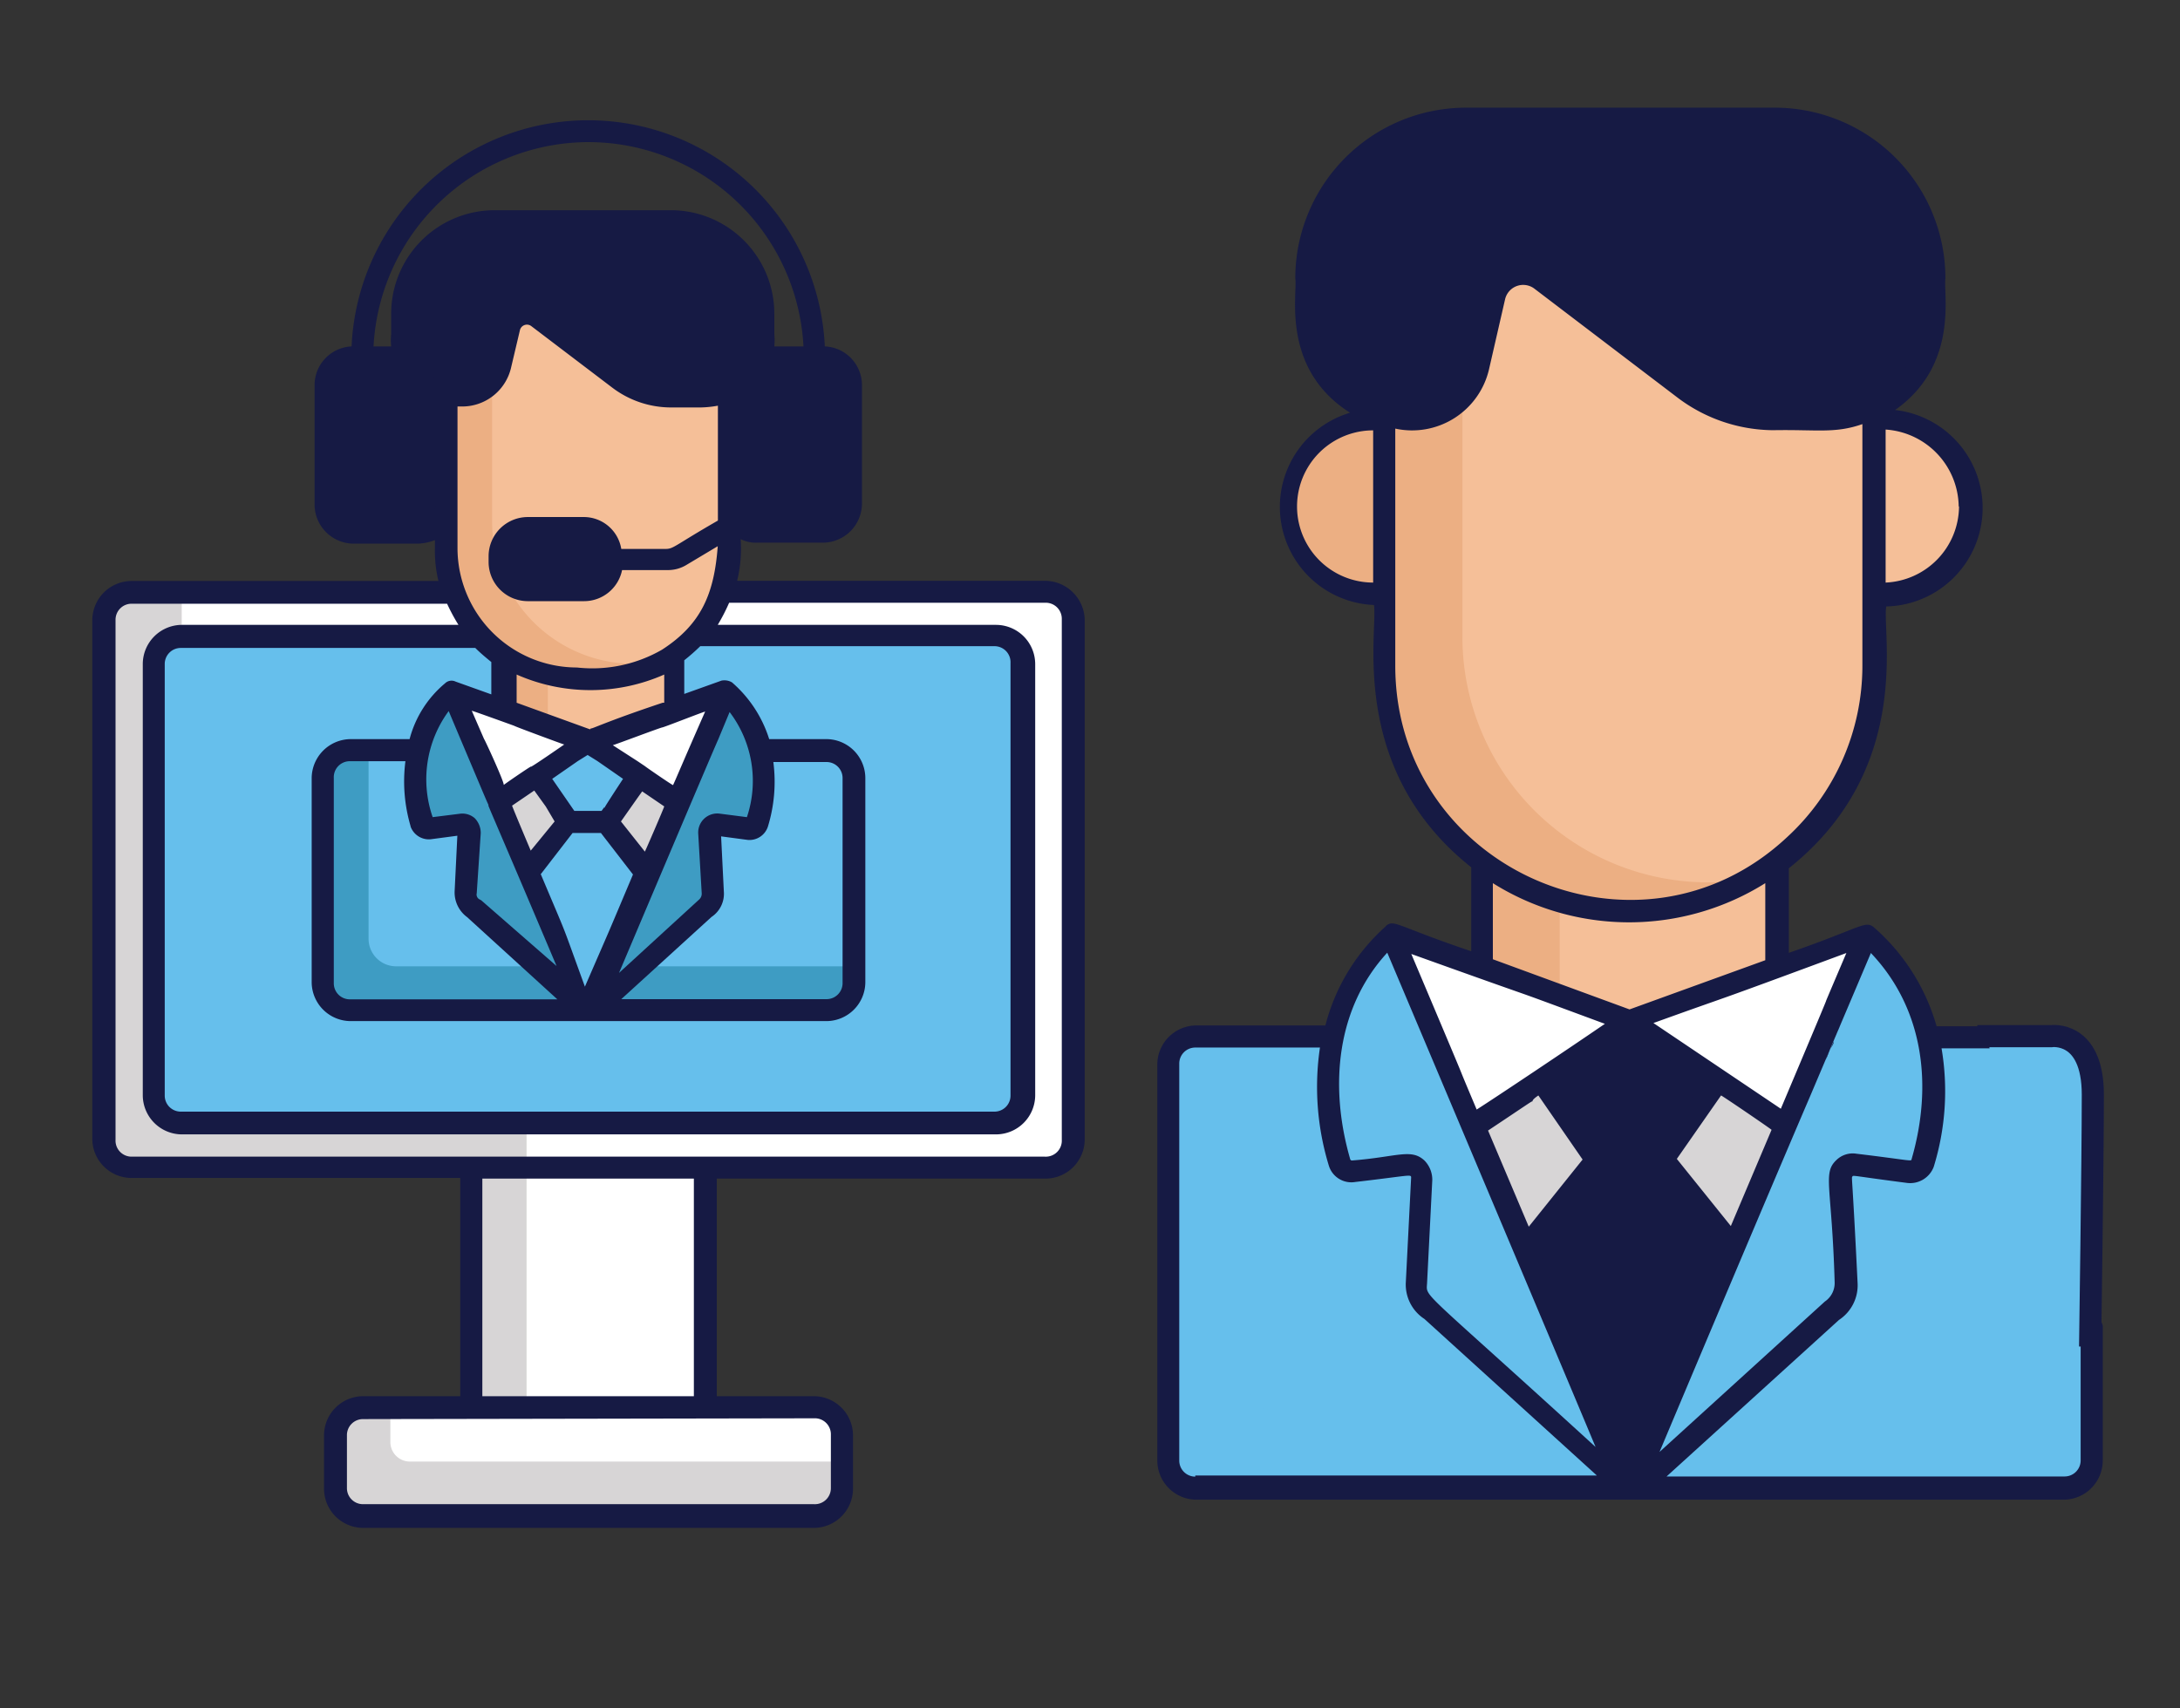 <?xml version="1.0" encoding="UTF-8"?> <svg xmlns="http://www.w3.org/2000/svg" id="Layer_1" data-name="Layer 1" viewBox="0 0 136.04 106.61"><rect x="0" y="0" width="136.04" height="106.61" fill="#333333" stroke="none"/><defs><style>.cls-1{fill:#fff;}.cls-2{fill:#d7d5d6;}.cls-3{fill:#66bfec;}.cls-4{fill:#ecaf83;}.cls-5{fill:#f5bf98;}.cls-6{fill:#161a44;}.cls-7{fill:#3e9cc3;}.cls-8{fill:none;stroke:#161a44;stroke-miterlimit:10;stroke-width:1.38px;}</style></defs><path class="cls-1" d="M64.22,72.9h-55a2.74,2.74,0,0,1-2.76-2.76V39.72A2.74,2.74,0,0,1,9.18,37h55A2.73,2.73,0,0,1,67,39.72V70.14A2.8,2.8,0,0,1,64.22,72.9Z"></path><path class="cls-2" d="M32.86,68V72.9H8.14a1.73,1.73,0,0,1-1.72-1.71V38.68A1.73,1.73,0,0,1,8.14,37h3.2V66.72a1.16,1.16,0,0,0,.55,1,1.56,1.56,0,0,0,.66.22H32.86Z"></path><path class="cls-3" d="M63.83,41.44v27a1.72,1.72,0,0,1-1.71,1.71H11.28a1.72,1.72,0,0,1-1.71-1.71v-27a1.72,1.72,0,0,1,1.71-1.72H62.12A1.72,1.72,0,0,1,63.83,41.44Z"></path><path class="cls-3" d="M11.28,39.72h.06V70.14h-.06a1.72,1.72,0,0,1-1.71-1.71v-27A1.72,1.72,0,0,1,11.28,39.72Z"></path><rect class="cls-2" x="29.39" y="72.9" width="14.57" height="15.01"></rect><rect class="cls-1" x="32.86" y="72.9" width="11.09" height="14.68"></rect><path class="cls-2" d="M52.51,89.13v4.36A1.22,1.22,0,0,1,51.3,94.7H22.1a1.22,1.22,0,0,1-1.21-1.21V89.13a1.22,1.22,0,0,1,1.21-1.22H51.24A1.18,1.18,0,0,1,52.51,89.13Z"></path><path class="cls-1" d="M52.51,89.13v2.09H25.58A1.22,1.22,0,0,1,24.36,90v-2.1H51.24A1.18,1.18,0,0,1,52.51,89.13Z"></path><rect class="cls-4" x="31.37" y="36.69" width="10.6" height="13.03"></rect><rect class="cls-5" x="34.19" y="36.69" width="7.78" height="13.03"></rect><path class="cls-4" d="M40.09,17.54H33a5.42,5.42,0,0,0-5.07,5.4v10.6a8.85,8.85,0,0,0,8.83,8.83,9,9,0,0,0,4.36-1.16,8.85,8.85,0,0,0,4.47-7.67V22.94A5.5,5.5,0,0,0,40.09,17.54Z"></path><path class="cls-5" d="M40.09,17.54H33A5.39,5.39,0,0,0,30.71,22v10.6a8.85,8.85,0,0,0,8.83,8.83c.5,0,1.05-.06,1.55-.11a8.87,8.87,0,0,0,4.47-7.67V23A5.51,5.51,0,0,0,40.09,17.54Z"></path><path class="cls-6" d="M41.86,13.84h-11a5.77,5.77,0,0,0-5.74,5.74v1.27a3.82,3.82,0,0,0,3.81,3.81,2.38,2.38,0,0,0,2.37-1.88l.83-3.64a.28.28,0,0,1,.44-.17l6.18,4.64a5.56,5.56,0,0,0,3.15,1.05h1.93a3.82,3.82,0,0,0,3.81-3.81V19.58A5.7,5.7,0,0,0,41.86,13.84Z"></path><path class="cls-7" d="M53.29,48.61V61.36a1.72,1.72,0,0,1-1.71,1.71H21.88a1.72,1.72,0,0,1-1.71-1.71V48.61a1.72,1.72,0,0,1,1.71-1.71h29.7A1.65,1.65,0,0,1,53.29,48.61Z"></path><path class="cls-6" d="M25.14,33.21H23.09a2.73,2.73,0,0,1-2.76-2.76V25.1a2.73,2.73,0,0,1,2.76-2.76h2.05A2.73,2.73,0,0,1,27.9,25.1v5.35A2.77,2.77,0,0,1,25.14,33.21Z"></path><path class="cls-6" d="M50.31,33.21h-2.1a2.73,2.73,0,0,1-2.76-2.76V25.1a2.73,2.73,0,0,1,2.76-2.76h2.1a2.73,2.73,0,0,1,2.76,2.76v5.35A2.73,2.73,0,0,1,50.31,33.21Z"></path><path class="cls-3" d="M53.29,48.61v11.7H24.69A1.72,1.72,0,0,1,23,58.6V46.84h28.6A1.74,1.74,0,0,1,53.29,48.61Z"></path><path class="cls-7" d="M47.21,51.43a.42.42,0,0,1-.49.33c-.5-.06-1.33-.17-1.93-.22a.51.51,0,0,0-.56.49l.22,3.76a1.18,1.18,0,0,1-.49,1l-7,6.35h-.44l-7-6.41a1.06,1.06,0,0,1-.5-1L29.28,52a.49.49,0,0,0-.56-.5l-1.93.22a.43.43,0,0,1-.5-.33,9.21,9.21,0,0,1-.27-4.3,6.7,6.7,0,0,1,2.15-3.87l1.55,3.64,6.9,16.07c0,.05.11.05.11,0l7-16.07,1.55-3.64a6.8,6.8,0,0,1,2.26,3.87A9.32,9.32,0,0,1,47.21,51.43Z"></path><polygon class="cls-1" points="29.72 46.84 31.1 50.05 36.73 46.29 28.17 43.2 29.72 46.84"></polygon><polygon class="cls-1" points="36.73 46.29 42.3 50.05 43.68 46.84 45.12 43.53 45.23 43.2 36.73 46.29"></polygon><path class="cls-2" d="M36.73,46.29l5.57,3.76L36.78,62.91c0,.05-.11.05-.11,0L31.15,50.05l5.58-3.76"></path><path class="cls-3" d="M36.73,46.29h0l-3.2,2.16,2,2.87h2.43l2-2.87Z"></path><path class="cls-3" d="M40.43,54.41l-3.65,8.5c0,.05-.11.05-.11,0L33,54.41l2.48-3.09h2.43Z"></path><path class="cls-6" d="M36.56,36.85H32.7a1.54,1.54,0,0,1-1.55-1.54v-.72a1.54,1.54,0,0,1,1.55-1.54h3.86a1.54,1.54,0,0,1,1.55,1.54v.66A1.53,1.53,0,0,1,36.56,36.85Z"></path><path class="cls-6" d="M65.21,36.25H46a8.45,8.45,0,0,0,.22-2.6,2.1,2.1,0,0,0,1,.22h4.14a2.45,2.45,0,0,0,2.43-2.43V24.05a2.42,2.42,0,0,0-2.32-2.43,14.78,14.78,0,0,0-29.53,0,2.42,2.42,0,0,0-2.31,2.43V31.5A2.45,2.45,0,0,0,22,33.93h4.09a3.22,3.22,0,0,0,1.05-.22v.55a8,8,0,0,0,.22,2H8.19a2.46,2.46,0,0,0-2.43,2.43v32.4a2.45,2.45,0,0,0,2.43,2.43H28.72V87.14H22.65a2.45,2.45,0,0,0-2.43,2.43v3.36a2.45,2.45,0,0,0,2.43,2.43H50.8a2.45,2.45,0,0,0,2.43-2.43V89.57a2.45,2.45,0,0,0-2.43-2.43H44.73V73.56H65.26a2.45,2.45,0,0,0,2.43-2.43V38.68A2.49,2.49,0,0,0,65.21,36.25ZM51.35,23h.17a1,1,0,0,1,.88,1.05V31.5a1,1,0,0,1-1,1H47.21a1,1,0,0,1-1-.72V23.72a1,1,0,0,1,1-.72h4.14ZM36.73,8.87A13.45,13.45,0,0,1,50.14,21.62H48.32a4,4,0,0,0,0-.77V19.58a6.46,6.46,0,0,0-6.45-6.46h-11a6.46,6.46,0,0,0-6.46,6.46v1.27a3.74,3.74,0,0,0,0,.77H23.31A13.46,13.46,0,0,1,36.73,8.87ZM27.18,25V31.5a1,1,0,0,1-1.05,1H22a1,1,0,0,1-1-1V24.05A1.11,1.11,0,0,1,21.88,23h4.25a1,1,0,0,1,1.05,1.05Zm-1.05-3.42h-.28a4.2,4.2,0,0,1-.11-.77V19.58a5,5,0,0,1,4.92-5h11.2a5.11,5.11,0,0,1,5.08,5.08V20.9a4.72,4.72,0,0,1-.11.83,2.4,2.4,0,0,0-2,2.15,3.23,3.23,0,0,1-1,.17H41.86a4.49,4.49,0,0,1-2.76-.94L33,18.47a1,1,0,0,0-1.54.56h0c-.88,3.36-.66,4-1.44,4.63a1.67,1.67,0,0,1-1.43.33h0A2.45,2.45,0,0,0,26.13,21.62ZM36.45,32.27H32.92a2.45,2.45,0,0,0-2.43,2.43v.39a2.45,2.45,0,0,0,2.43,2.43h3.53a2.42,2.42,0,0,0,2.37-1.94h2.82a2.22,2.22,0,0,0,1.21-.33l1.94-1.16c-.22,2.93-1,4.86-3.48,6.46A8.7,8.7,0,0,1,36,41.66a7.46,7.46,0,0,1-7.45-7.46V25.37h.33a3.13,3.13,0,0,0,3-2.37l.56-2.37a.45.45,0,0,1,.71-.28l5.08,3.86a6.07,6.07,0,0,0,3.59,1.22h1.93a6.64,6.64,0,0,0,1.05-.11v7.17c-2.7,1.55-2.76,1.77-3.26,1.77H38.77A2.37,2.37,0,0,0,36.45,32.27Zm1,2.43v.39a1,1,0,0,1-1,1H32.92a1.06,1.06,0,0,1-1.05-1V34.7a1,1,0,0,1,1.05-1.05h3.53A1,1,0,0,1,37.44,34.7ZM48.26,47.56h3.32a1,1,0,0,1,1,1V61.36a1,1,0,0,1-1,1H38.77l5.63-5.13a1.74,1.74,0,0,0,.77-1.6L45,52.2l1.65.22a1.21,1.21,0,0,0,1.27-.83A9.55,9.55,0,0,0,48.26,47.56ZM46.61,51l-1.71-.22A1.19,1.19,0,0,0,43.57,52l.22,3.76a.49.49,0,0,1-.16.38l-5,4.58h0s6-14.18,6.19-14.57l.71-1.71A7.1,7.1,0,0,1,46.61,51Zm-21,.55a1.21,1.21,0,0,0,1.27.83l1.66-.22-.17,3.48a1.91,1.91,0,0,0,.78,1.6l5.63,5.13H21.88a1,1,0,0,1-1.05-1V48.56a1,1,0,0,1,1.05-1.05H25.3A9.89,9.89,0,0,0,25.63,51.59Zm4.42,4.64-.11-.06a.34.34,0,0,1-.17-.38L30,52a1.32,1.32,0,0,0-.38-.94,1.18,1.18,0,0,0-.94-.27L27,51a7.19,7.19,0,0,1,1-6.62h0l.72,1.71h0c1.27,3,1.65,3.92,1.76,4.14h0v0h0v.06h0c.17.44,1.05,2.43,4.25,10h0Zm7.67-5.8-.16.22H35.84s-1.38-2-1.38-2h0l1.6-1.11h0l.61-.38.61.38h0l1.6,1.11S37.61,50.54,37.72,50.43Zm2.37-1,1.38.94c0,.06-1.27,3-1.21,2.82l-1.49-1.88S40.15,49.27,40.09,49.38Zm-5.46,1.88-1.49,1.82s-1.27-3-1.16-2.81l1.38-.94.72,1Zm-.88,3.31,2-2.59h1.77l2,2.59c-1.82,4.31-1.11,2.65-3,7C34.91,57.22,35.57,58.88,33.75,54.57ZM44,44.42C42.52,47.78,42.14,48.72,42,49h0c-.06,0-1.83-1.22-1.72-1.16l-.49-.33h0l-1.55-1c.06,0,3-1.11,3.09-1.11S44.18,44.31,44,44.42Zm-2.65-.56c-3,1-4.09,1.49-4.42,1.6h0c-.06,0-.06,0-.11.06h0l-4.58-1.66h0V42.1a11.39,11.39,0,0,0,9.21,0v1.76Zm-6.13,2.6S33,48,33.14,47.84c-.06,0-1.82,1.21-1.71,1.16s-1.22-2.93-1.22-2.87l-.77-1.77c.06,0,2.82,1,2.65.94C32.15,45.35,35,46.4,35.18,46.46Zm-4.47-3.09-2.32-.83a.58.58,0,0,0-.66.11,6.77,6.77,0,0,0-2.21,3.48H21.88a2.45,2.45,0,0,0-2.43,2.43V61.31a2.44,2.44,0,0,0,2.43,2.42h29.7A2.44,2.44,0,0,0,54,61.31V48.56a2.44,2.44,0,0,0-2.42-2.43H48a7.75,7.75,0,0,0-2.32-3.54.93.93,0,0,0-.66-.11l-2.32.83v-2.1a13,13,0,0,0,1-.88H62.06a1,1,0,0,1,1,1.05v27a1,1,0,0,1-1,1H11.28a1,1,0,0,1-1-1V41.44a1,1,0,0,1,1-1H29.66c.33.33.66.6,1,.88v2.1ZM50.8,88.52a1,1,0,0,1,1.05,1v3.36a1,1,0,0,1-1.05,1H22.65a1,1,0,0,1-1-1V89.57a1,1,0,0,1,1-1ZM30.1,87.14V73.56H43.3V87.14Zm36.16-16a1,1,0,0,1-1.05,1.05h-57a1,1,0,0,1-1-1.05V38.68a1,1,0,0,1,1-1H27.9A11.93,11.93,0,0,0,28.61,39H11.34a2.45,2.45,0,0,0-2.43,2.43V68.37a2.45,2.45,0,0,0,2.43,2.43H62.17a2.45,2.45,0,0,0,2.43-2.43V41.44A2.45,2.45,0,0,0,62.17,39H44.79a11.93,11.93,0,0,0,.71-1.38H65.21a1,1,0,0,1,1.05,1Z"></path><rect class="cls-4" x="92.42" y="47.01" width="18.44" height="22.63"></rect><rect class="cls-5" x="97.33" y="47.01" width="13.52" height="22.63"></rect><path class="cls-4" d="M107.49,13.67H95.84a2.46,2.46,0,0,0-.66.06,9.47,9.47,0,0,0-8.83,9.44v3h-.44a5.46,5.46,0,0,0-5.47,5.52,5.58,5.58,0,0,0,5.63,5.4h.33v4.48a15.29,15.29,0,1,0,30.58,0V23.11A9.48,9.48,0,0,0,107.49,13.67Z"></path><path class="cls-5" d="M117.48,26.15H117v-3a9.49,9.49,0,0,0-9.49-9.49H95.84a2.94,2.94,0,0,0-.66.05,9.47,9.47,0,0,0-3.92,7.67V39.78a15.33,15.33,0,0,0,15.29,15.29,14.81,14.81,0,0,0,2.65-.22,15.29,15.29,0,0,0,7.73-13.3V37.07h.49a5.46,5.46,0,0,0,.06-10.92Z"></path><path class="cls-3" d="M130.45,66.38V91.11a1.72,1.72,0,0,1-1.71,1.71H74.59a1.72,1.72,0,0,1-1.71-1.71V66.38a1.72,1.72,0,0,1,1.71-1.71h54.15A1.69,1.69,0,0,1,130.45,66.38Z"></path><path class="cls-3" d="M130.45,66.38V88H79.5a1.73,1.73,0,0,1-1.71-1.71V64.67h51A1.69,1.69,0,0,1,130.45,66.38Z"></path><path class="cls-6" d="M110.64,7.27H91.48a10,10,0,0,0-10,10v2.21a6.6,6.6,0,0,0,6.57,6.62,4.26,4.26,0,0,0,4.14-3.26l1.49-6.34a.49.49,0,0,1,.77-.28l10.71,8.06a9.1,9.1,0,0,0,5.52,1.82H114a6.61,6.61,0,0,0,6.63-6.62V17.26A10,10,0,0,0,110.64,7.27Z"></path><path class="cls-3" d="M119.91,72.51a.84.84,0,0,1-.88.61l-3.32-.39a.85.85,0,0,0-.93.89l.33,6.51a1.85,1.85,0,0,1-.89,1.71l-12.14,11h-.72l-12.09-11a1.89,1.89,0,0,1-.88-1.71l.33-6.51a.83.83,0,0,0-.94-.89c-1,.11-2.48.28-3.31.39a.84.84,0,0,1-.88-.61A15,15,0,0,1,83.15,65a12,12,0,0,1,3.7-6.73l2.7,6.35,12,27.87c0,.11.16.11.22,0l12-27.87,2.7-6.35A12,12,0,0,1,120.35,65,15,15,0,0,1,119.91,72.51Z"></path><polygon class="cls-1" points="89.55 64.62 91.98 70.19 101.64 63.68 86.85 58.33 89.55 64.62"></polygon><polygon class="cls-1" points="101.64 63.68 111.35 70.19 113.73 64.62 116.21 58.88 116.49 58.33 101.64 63.68"></polygon><path class="cls-2" d="M101.64,63.68l9.71,6.51-9.6,22.3c-.06.11-.17.11-.22,0L92,70.19l9.66-6.51"></path><path class="cls-6" d="M101.64,63.68h0l-5.52,3.75,3.42,5h4.25l3.42-5Z"></path><path class="cls-6" d="M108.1,77.81l-6.35,14.74c-.06.11-.17.11-.22,0L95.18,77.81l4.31-5.35h4.25Z"></path><path class="cls-6" d="M131,81h-1.16a2.9,2.9,0,0,1,0,1.65v8.5a1,1,0,0,1-1,1H104l10.76-9.77a2.59,2.59,0,0,0,1.16-2.32c-.33-6.79-.39-6.51-.33-6.62s-.06-.06,3.42.39a1.57,1.57,0,0,0,1.66-1,16,16,0,0,0,.49-7.4h3a1.81,1.81,0,0,1,.11-1.32c-.11,0-.16-.06-.27-.06h-3.15a12.86,12.86,0,0,0-3.92-6.18h0c-.55-.44-.82.05-5.3,1.6V54.19c7.79-6.19,5.8-14.74,6.08-16.34a6.15,6.15,0,0,0,.55-12.26c4-2.81,3-7.28,3.14-8.22A10.65,10.65,0,0,0,110.69,6.72H91.48A10.66,10.66,0,0,0,80.83,17.37c.16.88-.94,5.63,3.42,8.39a6.13,6.13,0,0,0,1.49,12C86,39.39,84.09,48,91.81,54.13v5.24c-4.58-1.54-4.8-2-5.3-1.6h0l-.05.06A12.41,12.41,0,0,0,82.71,64H74.65a2.45,2.45,0,0,0-2.43,2.43V91.17a2.45,2.45,0,0,0,2.43,2.43H128.8a2.45,2.45,0,0,0,2.42-2.43V82.72A3.37,3.37,0,0,1,131,81ZM115.22,59.48c-2.87,6.74.83-1.93-4.09,9.72l-7.95-5.35C108.87,61.8,105.72,63,115.22,59.48ZM96,68.37l2.76,4-3.36,4.19-2.54-6c2.48-1.65,2.7-1.82,2.76-1.82S95.51,68.7,96,68.37Zm1.16-.77,4.58-3.09h0c.22.16,1.22.83,4.53,3l-2.82,4.09H99.87Zm-4-7.73V55.12a16,16,0,0,0,17,0v4.81L101.69,63Zm14.24,8.5c.05,0,3.37,2.26,3.15,2.15l-2.54,6-3.37-4.19Zm14.85-36.76a4.79,4.79,0,0,1-4.58,4.75V26.81A4.88,4.88,0,0,1,122.23,31.61ZM85.69,36.36a4.75,4.75,0,0,1,0-9.5ZM82.21,19.47V17.26A9.26,9.26,0,0,1,91.48,8h19.21A9.26,9.26,0,0,1,120,17.26c-.11.88.94,5.79-3.69,7.73-1.72.71-2.87.38-5.58.44a8.45,8.45,0,0,1-5.08-1.71c-5.35-4-8.39-6.3-10-7.56a1.7,1.7,0,0,0-2.71,1l-1.32,5.57C90.43,27.64,82.21,25.48,82.21,19.47Zm4.86,22.08V26.75a4.93,4.93,0,0,0,5.85-3.7l1-4.36A1.16,1.16,0,0,1,95.73,18l9,6.85a10,10,0,0,0,5.91,2c2.76-.05,3.86.22,5.58-.38V41.55a14.53,14.53,0,0,1-4.7,10.7C102.25,60.92,87.07,54.24,87.07,41.55ZM100.15,63.9c-2.26,1.55-6.79,4.58-8,5.35-2-4.74.61,1.38-4.08-9.71C98.38,63.24,92.31,61,100.15,63.9ZM74.59,92.16a1,1,0,0,1-1-1V66.38a1,1,0,0,1,1-1h7.78a16.8,16.8,0,0,0,.56,7.39,1.47,1.47,0,0,0,1.65,1c3.37-.39,3.48-.5,3.48-.28L87.73,80a2.56,2.56,0,0,0,1.16,2.32l10.76,9.77H74.59Zm14.46-12,.33-6.51a1.71,1.71,0,0,0-.49-1.22c-.83-.77-1.71-.22-4.53,0a.12.12,0,0,1-.11-.11c-1.32-4.58-.83-9.44,2.32-12.86.33.77,10.65,25.22,13,30.85C88.67,80.35,89,81,89.05,80.13ZM96,78l3.92-4.92h3.59L107.38,78,101.64,91.5ZM113,68.32l3.75-8.84c3.31,3.48,3.87,8.28,2.54,12.87,0,.16-.16.05-3.42-.34a1.46,1.46,0,0,0-1.27.39c-.88.83-.28,1.6-.11,7.67a1.39,1.39,0,0,1-.61,1.16l-10.32,9.39C108.37,79.19,111.3,72.29,113,68.32Z"></path><path class="cls-6" d="M113.78,66.44c-.16.44-.38.94-.61,1.43C113.4,67.38,113.62,66.88,113.78,66.44Z"></path><path class="cls-6" d="M114.22,65.45c-.11.22-.16.44-.27.66A3.06,3.06,0,0,1,114.22,65.45Z"></path><path class="cls-6" d="M114.44,65c0,.16-.16.33-.22.5A2.78,2.78,0,0,1,114.44,65Z"></path><path class="cls-6" d="M114.61,64.45l-.17.33C114.55,64.67,114.55,64.56,114.61,64.45Z"></path><path class="cls-6" d="M114.83,64a2.58,2.58,0,0,0-.16.39A1.38,1.38,0,0,1,114.83,64Z"></path><path class="cls-8" d="M123.39,64.67H128s2.6-.38,2.6,3.65-.17,15.73-.17,15.73"></path></svg> 